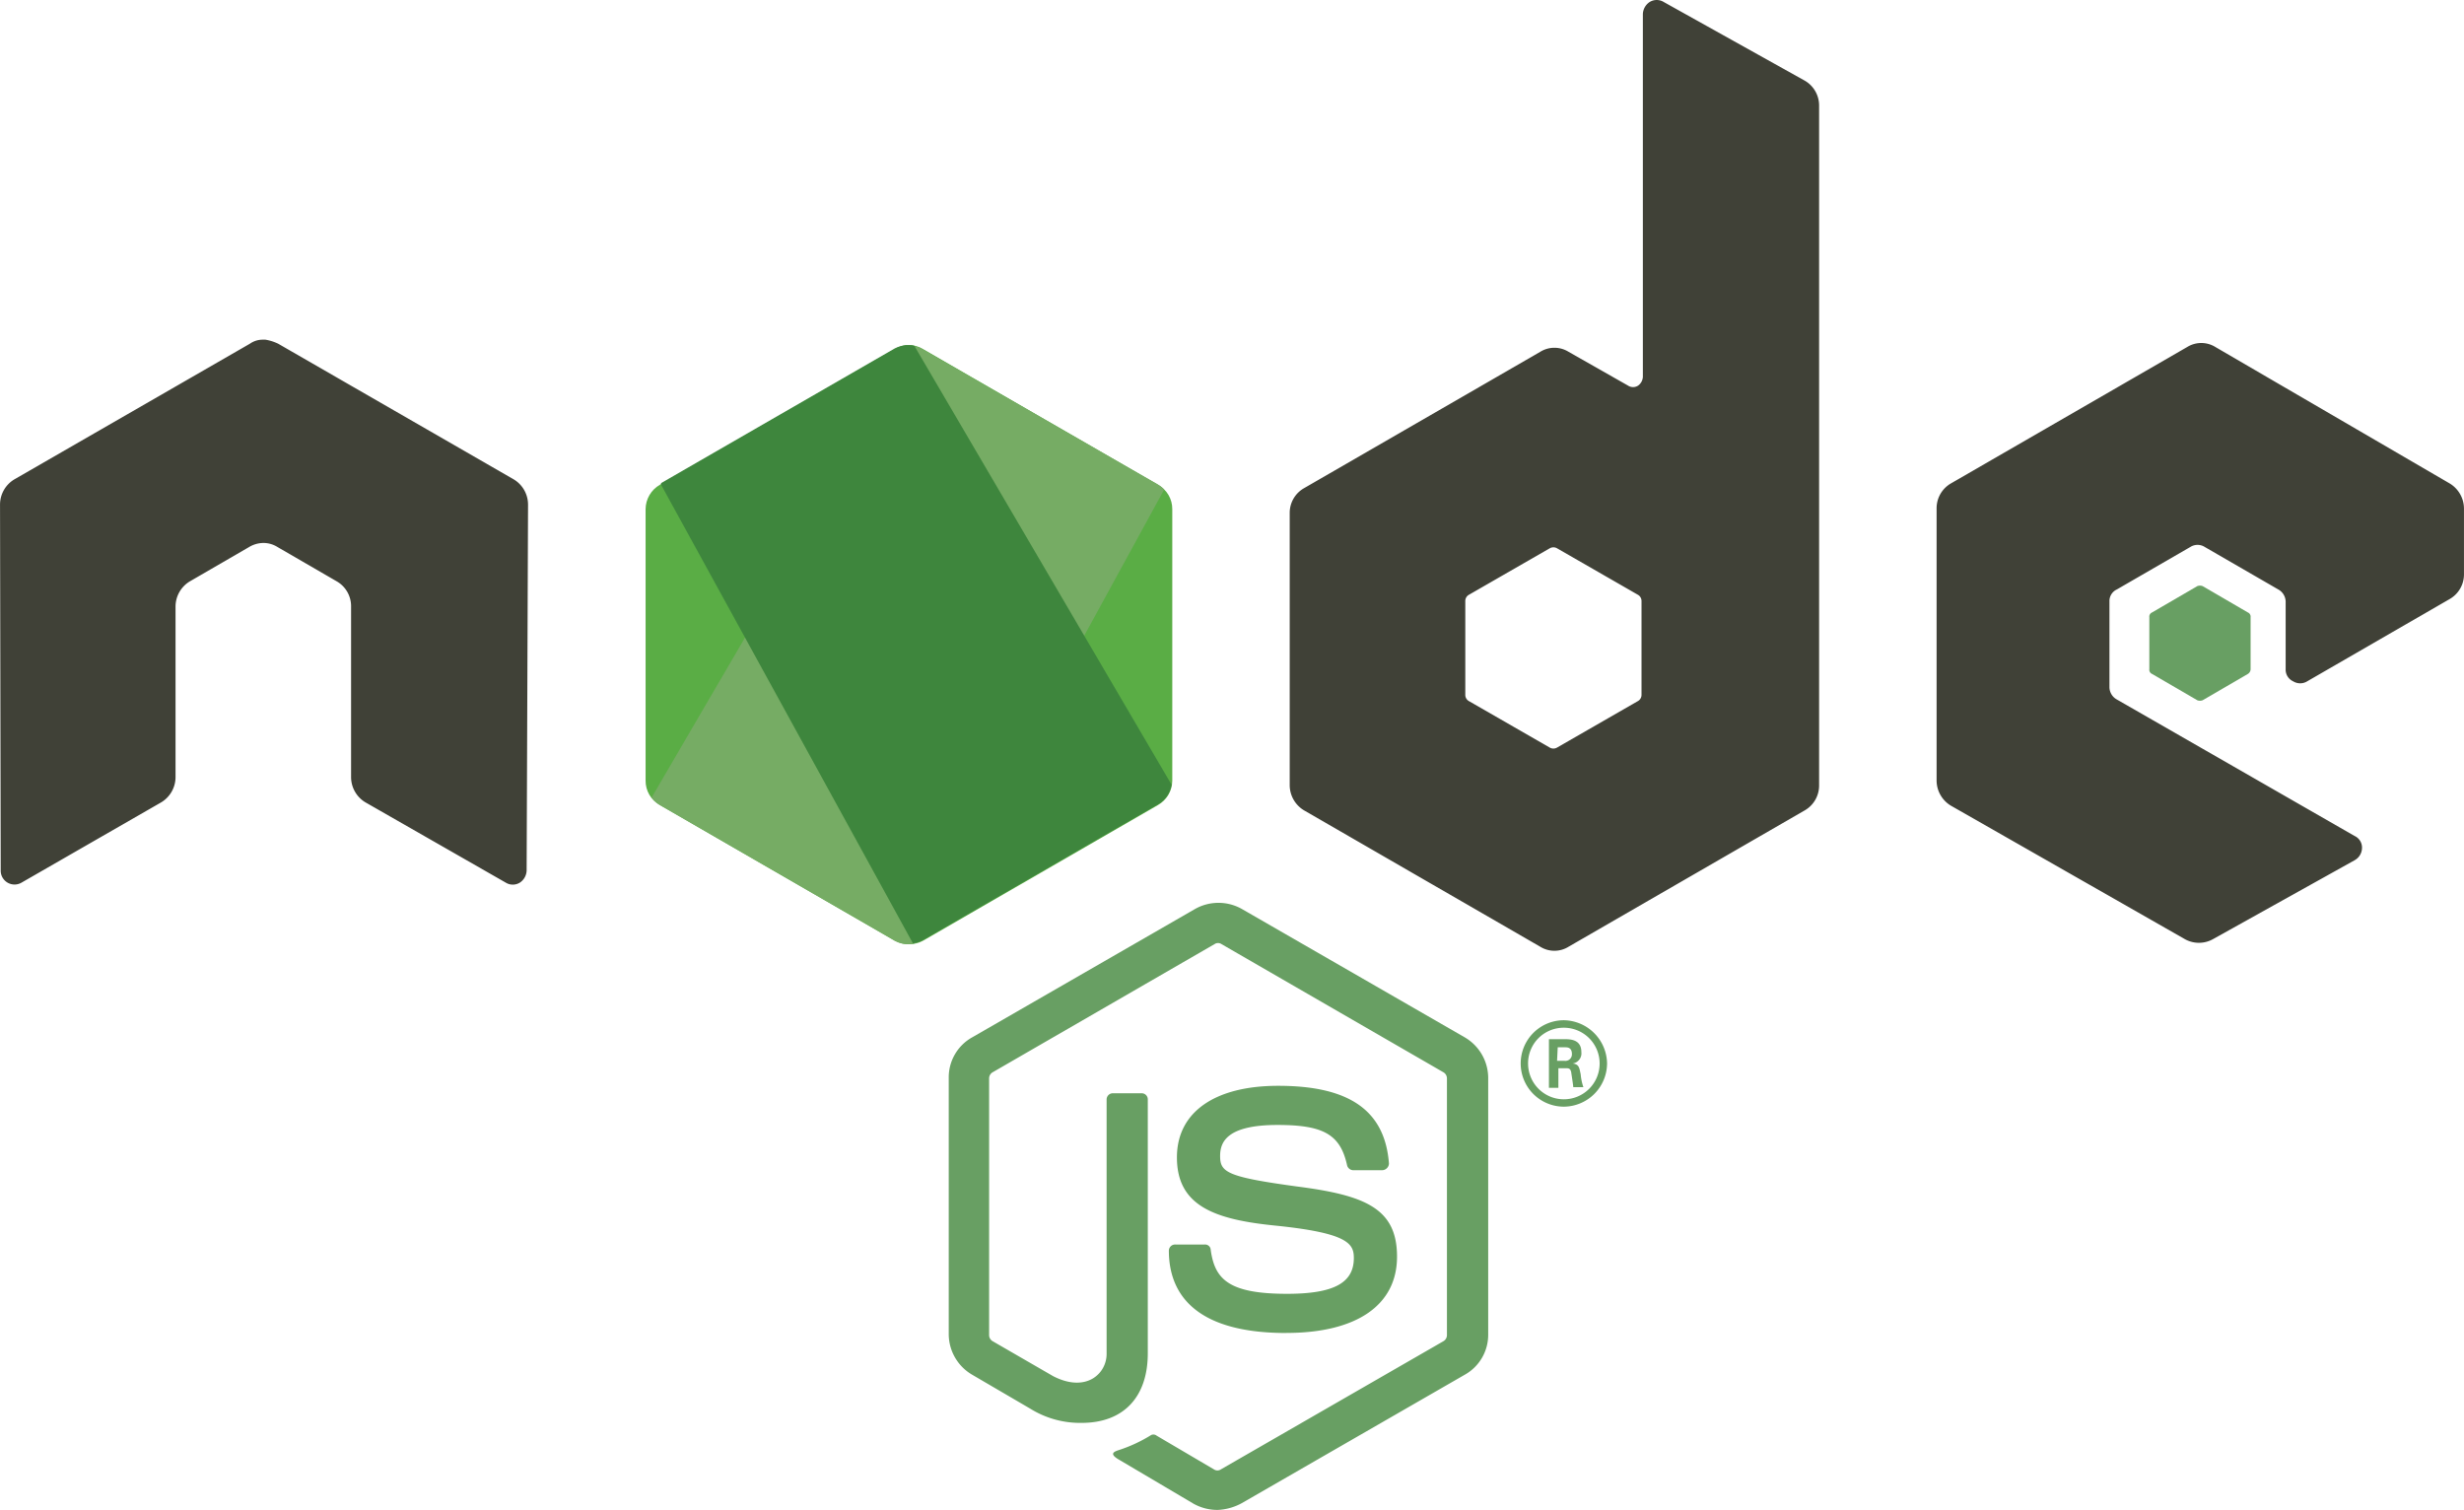 <svg xmlns="http://www.w3.org/2000/svg" xmlns:xlink="http://www.w3.org/1999/xlink" width="176.974" height="108.444" viewBox="0 0 176.974 108.444"><defs><style>.a{fill:#689f63;}.b{fill:#404137;}.c{clip-path:url(#a);}.d{fill:url(#b);}.e{clip-path:url(#c);}.f{fill:url(#d);}.g{clip-path:url(#e);}.h{fill:url(#f);}</style><clipPath id="a"><path d="M181.1,189.591l-16.878,9.748a2.037,2.037,0,0,0-1.018,1.746v19.5a1.979,1.979,0,0,0,1.018,1.746l16.878,9.748a2.164,2.164,0,0,0,2.037,0l16.878-9.748a2.037,2.037,0,0,0,1.018-1.746v-19.5a1.979,1.979,0,0,0-1.018-1.746l-16.878-9.748a1.928,1.928,0,0,0-2.037,0" transform="translate(-163.2 -189.3)"/></clipPath><linearGradient id="b" x1="-0.862" y1="-1.053" x2="-0.858" y2="-1.053" gradientUnits="objectBoundingBox"><stop offset="0" stop-color="#3e863d"/><stop offset="0.3" stop-color="#3e863d"/><stop offset="0.5" stop-color="#55934f"/><stop offset="0.8" stop-color="#5aad45"/><stop offset="1" stop-color="#5aad45"/></linearGradient><clipPath id="c"><path d="M164.1,221.9a2.068,2.068,0,0,0,.582.534l14.453,8.342,2.425,1.406a1.952,1.952,0,0,0,1.164.242.914.914,0,0,0,.388-.1l17.8-32.543a1.9,1.9,0,0,0-.485-.388l-11.058-6.353-5.82-3.346a1.737,1.737,0,0,0-.533-.194Z" transform="translate(-164.1 -189.5)"/></clipPath><linearGradient id="d" x1="-0.758" y1="-0.949" x2="-0.754" y2="-0.949" gradientUnits="objectBoundingBox"><stop offset="0" stop-color="#3e863d"/><stop offset="0.57" stop-color="#3e863d"/><stop offset="0.72" stop-color="#619857"/><stop offset="1" stop-color="#76ac64"/></linearGradient><clipPath id="e"><path d="M183.054,189.3a2.326,2.326,0,0,0-.824.243l-16.829,9.7,18.139,33.028a2.145,2.145,0,0,0,.727-.242l16.878-9.748a1.953,1.953,0,0,0,.97-1.406l-18.478-31.525a1.2,1.2,0,0,0-.388-.049h-.194" transform="translate(-165.4 -189.3)"/></clipPath><linearGradient id="f" x1="-2.187" y1="-2.133" x2="-2.179" y2="-2.133" gradientUnits="objectBoundingBox"><stop offset="0" stop-color="#6bbf47"/><stop offset="0.16" stop-color="#6bbf47"/><stop offset="0.38" stop-color="#79b461"/><stop offset="0.47" stop-color="#75ac64"/><stop offset="0.7" stop-color="#659e5a"/><stop offset="0.9" stop-color="#3e863d"/><stop offset="1" stop-color="#3e863d"/></linearGradient></defs><g transform="translate(-67.6 -138.2)"><path class="a" d="M227.4,315.5a3.539,3.539,0,0,1-1.7-.436l-5.335-3.152c-.776-.436-.388-.582-.145-.679a10.614,10.614,0,0,0,2.425-1.115.38.38,0,0,1,.388.049l4.122,2.425a.441.441,0,0,0,.485,0l16-9.215a.509.509,0,0,0,.243-.436V284.51a.509.509,0,0,0-.243-.436l-15.956-9.215a.441.441,0,0,0-.485,0l-15.956,9.215a.509.509,0,0,0-.243.436v18.43a.509.509,0,0,0,.243.436l4.365,2.522c2.376,1.212,3.831-.194,3.831-1.6V286.013a.448.448,0,0,1,.485-.437h2.037a.435.435,0,0,1,.436.437v18.236c0,3.152-1.746,5-4.753,5a6.771,6.771,0,0,1-3.686-1.019L209.8,305.8a3.384,3.384,0,0,1-1.7-2.91v-18.43a3.285,3.285,0,0,1,1.7-2.91l16-9.215a3.425,3.425,0,0,1,3.346,0l16,9.215a3.384,3.384,0,0,1,1.7,2.91v18.43a3.285,3.285,0,0,1-1.7,2.91l-16,9.215a3.952,3.952,0,0,1-1.746.485" transform="translate(-72.358 -68.856)"/><path class="a" d="M249.139,311.755c-6.984,0-8.439-3.2-8.439-5.917a.448.448,0,0,1,.485-.437h2.085a.4.4,0,0,1,.436.388c.291,2.085,1.261,3.152,5.48,3.152,3.346,0,4.8-.776,4.8-2.57,0-1.018-.388-1.794-5.626-2.328-4.365-.436-7.081-1.406-7.081-4.9,0-3.249,2.716-5.141,7.275-5.141,5.141,0,7.663,1.795,7.954,5.577a.5.5,0,0,1-.485.485H253.94a.466.466,0,0,1-.436-.34c-.485-2.231-1.7-2.91-5-2.91-3.686,0-4.122,1.261-4.122,2.231,0,1.164.485,1.5,5.48,2.182,4.9.63,7.226,1.552,7.226,5.044s-2.91,5.48-7.954,5.48m19.448-19.545h.533a.468.468,0,0,0,.534-.485c0-.485-.34-.485-.485-.485h-.534Zm-.679-1.552h1.212c.388,0,1.212,0,1.212.922a.735.735,0,0,1-.63.824c.485.048.485.34.582.776a3.789,3.789,0,0,0,.194.922h-.728c0-.146-.145-1.018-.145-1.067-.049-.194-.1-.291-.34-.291h-.582v1.406h-.679v-3.492ZM266.5,292.4a2.57,2.57,0,1,0,2.57-2.57,2.556,2.556,0,0,0-2.57,2.57m5.674,0a3.126,3.126,0,0,1-3.1,3.1,3.1,3.1,0,1,1,0-6.208,3.158,3.158,0,0,1,3.1,3.1" transform="translate(-89.148 -77.818)"/><path class="b" d="M105.526,174.429a2.116,2.116,0,0,0-1.018-1.794l-16.926-9.748a3.381,3.381,0,0,0-.921-.291h-.194a1.6,1.6,0,0,0-.921.291l-16.926,9.748a2.116,2.116,0,0,0-1.018,1.794l.049,26.287a.994.994,0,0,0,1.5.873l10.039-5.771a2.116,2.116,0,0,0,1.018-1.794v-12.27a2.116,2.116,0,0,1,1.018-1.794l4.268-2.473a2.037,2.037,0,0,1,1.018-.291,1.909,1.909,0,0,1,1.018.291l4.268,2.473a2.057,2.057,0,0,1,1.018,1.794v12.27a2.116,2.116,0,0,0,1.018,1.794l10.088,5.771a.963.963,0,0,0,1.018,0,1.084,1.084,0,0,0,.485-.873ZM185.5,188.106a.509.509,0,0,1-.242.437l-5.82,3.346a.523.523,0,0,1-.533,0l-5.82-3.346a.509.509,0,0,1-.242-.437v-6.741a.509.509,0,0,1,.242-.437l5.82-3.346a.523.523,0,0,1,.533,0l5.82,3.346a.509.509,0,0,1,.242.437Zm1.6-49.76a.963.963,0,0,0-1.018,0,1.084,1.084,0,0,0-.485.873v26.044a.829.829,0,0,1-.34.63.661.661,0,0,1-.727,0l-4.268-2.425a1.928,1.928,0,0,0-2.037,0l-16.975,9.8a2.037,2.037,0,0,0-1.018,1.746V194.6a2.117,2.117,0,0,0,1.018,1.794l16.975,9.8a1.928,1.928,0,0,0,2.037,0l16.975-9.8a2.057,2.057,0,0,0,1.018-1.794V145.766a2.06,2.06,0,0,0-1.067-1.794Zm56.453,42.873a2.037,2.037,0,0,0,1.019-1.746V174.72a2.116,2.116,0,0,0-1.019-1.794l-16.829-9.8a1.928,1.928,0,0,0-2.037,0l-16.975,9.8a2.057,2.057,0,0,0-1.018,1.794v19.545a2.117,2.117,0,0,0,1.018,1.794l16.829,9.6a2.069,2.069,0,0,0,1.988,0l10.185-5.674a1.022,1.022,0,0,0,.534-.873.916.916,0,0,0-.534-.873l-17.072-9.8a1.022,1.022,0,0,1-.533-.873v-6.159a.916.916,0,0,1,.533-.873l5.286-3.055a.963.963,0,0,1,1.018,0l5.286,3.055a1.022,1.022,0,0,1,.533.873v4.85a.916.916,0,0,0,.534.873.963.963,0,0,0,1.018,0Z"/><path class="a" d="M389.343,224.961a.535.535,0,0,1,.388,0l3.249,1.891a.325.325,0,0,1,.194.339v3.734a.408.408,0,0,1-.194.34l-3.249,1.891a.531.531,0,0,1-.388,0l-3.249-1.891a.325.325,0,0,1-.194-.34v-3.734a.325.325,0,0,1,.194-.339Z" transform="translate(-163.927 -44.664)"/><g transform="translate(113.965 162.983)"><g class="c" transform="translate(0 0)"><path class="d" d="M199.976,181.78,152.447,158.5,128.1,208.212l47.529,23.28Z" transform="translate(-145.123 -173.438)"/></g></g><g transform="translate(114.402 163.08)"><g class="e" transform="translate(0 0)"><path class="f" d="M121.8,185.886l33.513,45.4,44.377-32.737L166.128,153.1Z" transform="translate(-142.315 -170.754)"/></g></g><g transform="translate(115.032 162.983)"><g class="g"><rect class="h" width="36.665" height="42.97" transform="translate(0.048 0)"/></g></g></g></svg>